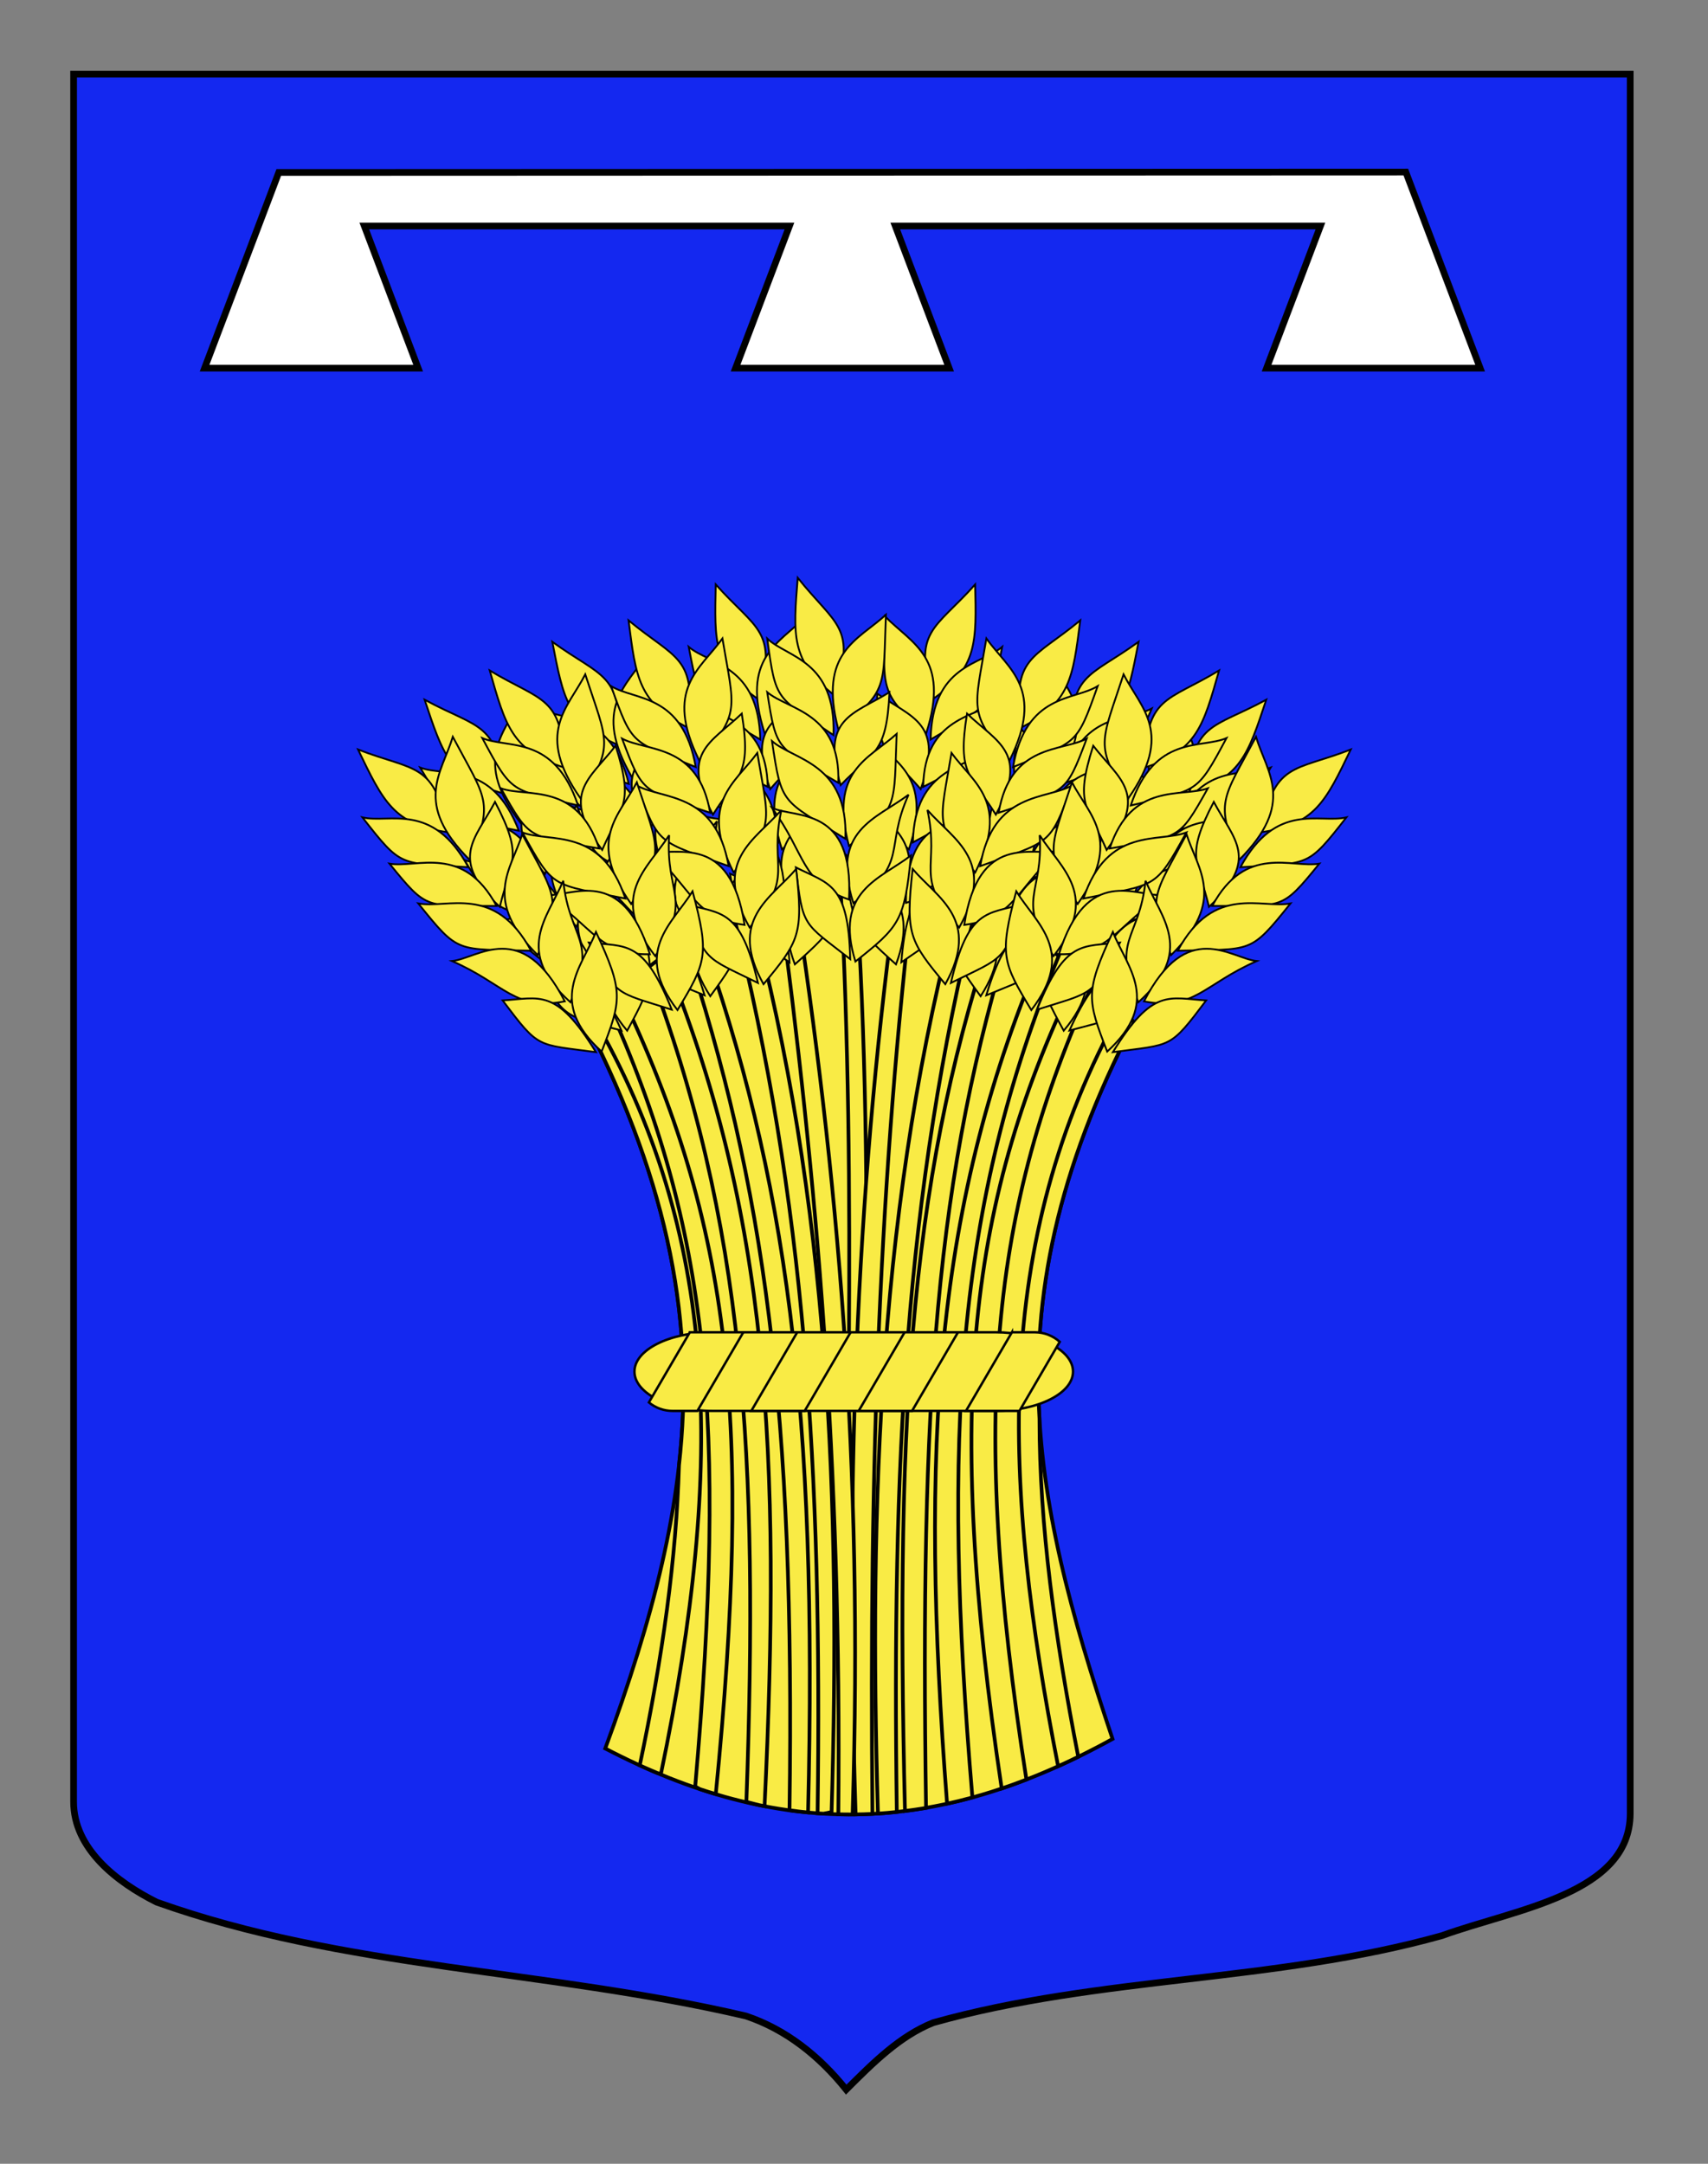 <?xml version="1.0" encoding="utf-8"?>
<!-- Generator: Adobe Illustrator 15.1.0, SVG Export Plug-In . SVG Version: 6.00 Build 0)  -->
<!DOCTYPE svg PUBLIC "-//W3C//DTD SVG 1.1//EN" "http://www.w3.org/Graphics/SVG/1.1/DTD/svg11.dtd">
<svg version="1.1" id="Layer_1" xmlns="http://www.w3.org/2000/svg" xmlns:xlink="http://www.w3.org/1999/xlink" x="0px" y="0px"
	 width="255.118px" height="323.148px" viewBox="0 0 255.118 323.148" enable-background="new 0 0 255.118 323.148"
	 xml:space="preserve">
<rect x="0" y="0" width="255.118" height="323.148" fill="#808080" stroke="none"/>
<g id="Calque_2">
	<path fill="#1428F0" stroke="#000000" d="M10.994,11.075c78,0,154.504,0,232.504,0c0,135.583,0,149.083,0,259.75
		c0,12.043-17.099,14.25-28.1,18.25c-25,7-51,6-76,13c-5,2-9,6-13,10c-4-5-9-9-15-11c-30-7-60-7-88-17c-6-3-12.406-8-12.406-15
		C10.994,245.533,10.994,147.45,10.994,11.075z"/>
</g>
<g id="Calque_1">
	<g id="g12588" transform="matrix(0.735,0,0,0.735,-119.429,-219.579)">
		<path id="path6015" fill="#F9EB45" stroke="#010202" stroke-width="0.75" d="M285.486,654.025
			c19.351-52.653,24.324-92.228-3.872-147.582c46.265-45.319,80.426-30.739,111.323,0c-29.095,55.954-21.272,95.184-4.357,145.644
			C352.249,672.131,320.525,672.292,285.486,654.025z"/>
		<path id="path7531" fill="#F9EB45" stroke="#010202" stroke-width="0.75" d="M336.124,477.695
			c-0.957,0.033-1.919,0.097-2.887,0.183c3.492,63.42,0.994,126.466,0.657,189.545c1.288,0.019,2.572,0.008,3.863-0.029
			c-0.463-63.428,2.972-124.954-1.433-189.699C336.255,477.698,336.187,477.693,336.124,477.695z"/>
		<path id="path7559" fill="#F9EB45" stroke="#010202" stroke-width="0.75" d="M344.934,478.152
			c-7.98,57.965-10.811,116.442-8.567,189.27c1.138-0.015,2.277-0.048,3.42-0.105c-0.735-71.897,1.539-130.394,8.368-188.613
			C347.09,478.49,346.012,478.301,344.934,478.152z"/>
		<g id="g7546" transform="matrix(0.489,0,0,0.489,118.361,197.702)">
			<path id="path5862" fill="#F9EB45" stroke="#010202" stroke-width="0.75" d="M495.497,449.49
				c-16.856,18.942-26.106,18.988-17.557,47.624C496.56,483.99,496.033,473.464,495.497,449.49z"/>
			<path id="path5864" fill="#F9EB45" stroke="#010202" stroke-width="0.75" d="M458.043,462.76
				c11.098,11.386,27.246,17.038,17.114,48.584C454.964,494.437,457.575,492.618,458.043,462.76z"/>
			<path id="path5866" fill="#F9EB45" stroke="#010202" stroke-width="0.75" d="M454.754,494.821
				c14.631,10.238,28.008,12.166,18.107,39.709C460.006,519.507,454.496,520.954,454.754,494.821z"/>
			<path id="path5868" fill="#F9EB45" stroke="#010202" stroke-width="0.75" d="M450.816,511.959
				c11.108,11.16,27.262,16.717,17.166,47.594C447.775,542.973,450.383,541.196,450.816,511.959z"/>
			<path id="path5870" fill="#F9EB45" stroke="#010202" stroke-width="0.75" d="M444.454,536.902
				c12.963,10.929,31.701,16.478,20.356,46.286C442.4,564.879,453.416,560.225,444.454,536.902z"/>
			<path id="path5872" fill="#F9EB45" stroke="#010202" stroke-width="0.75" d="M442.049,562.048
				c12.194,10.551,31.291,16.467,20.563,45.299C445.324,591.921,443.099,589.498,442.049,562.048z"/>
			<path id="path5874" fill="#F9EB45" stroke="#010202" stroke-width="0.75" d="M506.736,475.417
				c-8.758,7.488-29.009,7.262-29.759,38.509C501.9,499.042,501.628,501.765,506.736,475.417z"/>
			<path id="path5876" fill="#F9EB45" stroke="#010202" stroke-width="0.75" d="M505.484,497.671
				c-9.33,6.963-31.024,6.596-31.595,35.925C500.48,519.809,500.213,522.363,505.484,497.671z"/>
			<path id="path5878" fill="#F9EB45" stroke="#010202" stroke-width="0.75" d="M502.367,517.832
				c-9.661,7.537-32.085,7.197-32.749,38.839C497.14,541.73,496.857,544.485,502.367,517.832z"/>
			<path id="path5880" fill="#F9EB45" stroke="#010202" stroke-width="0.75" d="M500.812,545.527
				c-10.211,3.996-34.002-2.935-34.092,36.279C487.095,575.903,485.64,564.039,500.812,545.527z"/>
			<path id="path5882" fill="#F9EB45" stroke="#010202" stroke-width="0.75" d="M489.535,569.677
				c-14.179,6.256-22.19,5.277-24.708,36.807C485.395,592.155,485.153,594.747,489.535,569.677z"/>
		</g>
		<path id="path7615" fill="#F9EB45" stroke="#010202" stroke-width="0.75" d="M365.228,484.965
			c-17.354,50.63-20.872,98.294-18.829,181.758c1.422-0.178,2.85-0.38,4.277-0.626c-1.195-82.79,1.806-128.678,17.727-179.361
			C367.35,486.112,366.29,485.527,365.228,484.965z"/>
		<g id="g7602" transform="matrix(0.489,0,0,0.489,118.361,197.702)">
			<path id="path5888" fill="#F9EB45" stroke="#010202" stroke-width="0.75" d="M563.415,473.314
				c-20.492,14.933-29.542,13.012-27.265,42.812C557.131,507.257,558.853,496.855,563.415,473.314z"/>
			<path id="path5890" fill="#F9EB45" stroke="#010202" stroke-width="0.75" d="M523.997,478.332
				c8.429,13.483,23.008,22.434,6.408,51.108C514.265,508.633,517.205,507.412,523.997,478.332z"/>
			<path id="path5892" fill="#F9EB45" stroke="#010202" stroke-width="0.75" d="M513.979,508.965
				c12.126,13.113,24.793,17.835,9.264,42.647C513.87,534.203,508.18,534.445,513.979,508.965z"/>
			<path id="path5894" fill="#F9EB45" stroke="#010202" stroke-width="0.75" d="M506.491,524.879
				c8.484,13.263,23.093,22.122,6.675,50.151C496.938,554.538,499.86,553.357,506.491,524.879z"/>
			<path id="path5896" fill="#F9EB45" stroke="#010202" stroke-width="0.75" d="M494.98,547.898
				c10.347,13.434,27.483,22.834,10.067,49.55C487.038,574.804,498.788,572.599,494.98,547.898z"/>
			<path id="path5898" fill="#F9EB45" stroke="#010202" stroke-width="0.75" d="M487.291,571.959
				c9.683,12.898,27.088,22.736,10.483,48.636C484.154,601.849,482.493,599.01,487.291,571.959z"/>
			<path id="path5900" fill="#F9EB45" stroke="#010202" stroke-width="0.75" d="M568.893,501.039
				c-10.151,5.459-29.887,0.936-37.253,31.315C559.155,523.098,558.312,525.701,568.893,501.039z"/>
			<path id="path5902" fill="#F9EB45" stroke="#010202" stroke-width="0.75" d="M562.949,522.518
				c-10.594,4.825-31.72-0.136-38.501,28.399C553.362,543.09,552.557,545.529,562.949,522.518z"/>
			<path id="path5904" fill="#F9EB45" stroke="#010202" stroke-width="0.75" d="M555.625,541.558
				c-11.04,5.318-32.885,0.223-40.248,31.002C545.444,563.802,544.579,566.432,555.625,541.558z"/>
			<path id="path5906" fill="#F9EB45" stroke="#010202" stroke-width="0.75" d="M548.224,568.287
				c-10.825,1.738-32.604-10.086-41.015,28.217C528.373,595.066,529.467,583.16,548.224,568.287z"/>
			<path id="path5908" fill="#F9EB45" stroke="#010202" stroke-width="0.75" d="M532.078,589.492
				c-15.186,3.106-22.802,0.449-31.957,30.725C523.26,610.589,522.474,613.066,532.078,589.492z"/>
		</g>
		<path id="path7671" fill="#F9EB45" stroke="#010202" stroke-width="0.75" d="M381.75,496.233
			c-22.637,46.202-27.337,88.14-15.698,165.923c1.667-0.562,3.344-1.164,5.024-1.818c-11.587-74.239-7.294-116.073,13.485-161.723
			C383.627,497.802,382.691,497.009,381.75,496.233z"/>
		<g id="g7658" transform="matrix(0.489,0,0,0.489,118.361,197.702)">
			<path id="path5914" fill="#F9EB45" stroke="#010202" stroke-width="0.75" d="M616.479,497.377
				c-22.255,12.153-30.981,9.079-32.585,38.92C605.849,530.219,608.904,520.13,616.479,497.377z"/>
			<path id="path5916" fill="#F9EB45" stroke="#010202" stroke-width="0.75" d="M576.743,497.25
				c6.61,14.457,19.908,25.225-0.267,51.505C563.17,526.032,566.238,525.197,576.743,497.25z"/>
			<path id="path5918" fill="#F9EB45" stroke="#010202" stroke-width="0.75" d="M562.841,526.323
				c10.325,14.571,22.271,20.898,3.661,43.49C559.463,551.336,553.786,550.839,562.841,526.323z"/>
			<path id="path5920" fill="#F9EB45" stroke="#010202" stroke-width="0.75" d="M553.353,541.131
				c6.697,14.253,20.03,24.929,0.12,50.594C540.034,569.305,543.091,568.51,553.353,541.131z"/>
			<path id="path5922" fill="#F9EB45" stroke="#010202" stroke-width="0.75" d="M538.957,562.469
				c8.522,14.658,24.289,26.202,3.563,50.437C527.593,588.113,539.531,587.452,538.957,562.469z"/>
			<path id="path5924" fill="#F9EB45" stroke="#010202" stroke-width="0.75" d="M528.213,585.331
				c7.926,14.041,23.914,26.055,4.091,49.583C521.231,614.554,519.952,611.53,528.213,585.331z"/>
			<path id="path5926" fill="#F9EB45" stroke="#010202" stroke-width="0.75" d="M618.32,525.578
				c-10.771,4.099-29.759-2.943-40.998,26.223C605.803,546.19,604.63,548.663,618.32,525.578z"/>
			<path id="path5928" fill="#F9EB45" stroke="#010202" stroke-width="0.75" d="M609.641,546.109
				c-11.13,3.411-31.435-4.249-41.855,23.171C597.466,565.265,596.354,567.577,609.641,546.109z"/>
			<path id="path5930" fill="#F9EB45" stroke="#010202" stroke-width="0.75" d="M599.909,564.039
				c-11.633,3.838-32.634-4.042-43.922,25.522C586.932,584.773,585.735,587.27,599.909,564.039z"/>
			<path id="path5932" fill="#F9EB45" stroke="#010202" stroke-width="0.75" d="M589.108,589.587
				c-10.959,0.316-31.024-14.225-44.325,22.663C565.955,613.561,568.583,601.898,589.108,589.587z"/>
			<path id="path5934" fill="#F9EB45" stroke="#010202" stroke-width="0.75" d="M570.351,608.521
				c-15.458,1.11-22.668-2.513-35.667,26.324C558.875,628.29,557.773,630.646,570.351,608.521z"/>
		</g>
		<path id="path7503" fill="#F9EB45" stroke="#010202" stroke-width="0.75" d="M323.892,479.543
			c-1.043,0.278-2.091,0.603-3.146,0.948c7.735,57.657,12.788,115.907,12.109,186.904c0.968,0.024,1.931,0.037,2.901,0.029
			C337.982,594.971,332.689,537.052,323.892,479.543z"/>
		<g id="g7490" transform="matrix(0.489,0,0,0.489,118.361,197.702)">
			<path id="path5741" fill="#F9EB45" stroke="#010202" stroke-width="0.75" d="M387.688,449.489
				c16.856,18.942,26.106,18.988,17.557,47.624C386.624,483.992,387.149,473.463,387.688,449.489z"/>
			<path id="path5743" fill="#F9EB45" stroke="#010202" stroke-width="0.75" d="M425.142,462.76
				c-11.097,11.386-27.246,17.038-17.114,48.584C428.218,494.434,425.607,492.617,425.142,462.76z"/>
			<path id="path5745" fill="#F9EB45" stroke="#010202" stroke-width="0.75" d="M428.43,494.821
				c-14.634,10.238-28.013,12.166-18.107,39.709C423.178,519.507,428.689,520.951,428.43,494.821z"/>
			<path id="path5747" fill="#F9EB45" stroke="#010202" stroke-width="0.75" d="M432.369,511.959
				c-11.108,11.16-27.262,16.717-17.168,47.594C435.41,542.972,432.801,541.196,432.369,511.959z"/>
			<path id="path5749" fill="#F9EB45" stroke="#010202" stroke-width="0.75" d="M438.731,536.901
				c-12.966,10.929-31.701,16.478-20.356,46.286C440.782,564.876,429.769,560.228,438.731,536.901z"/>
			<path id="path5751" fill="#F9EB45" stroke="#010202" stroke-width="0.75" d="M441.135,562.048
				c-12.195,10.551-31.293,16.467-20.563,45.299C437.86,591.918,440.085,589.498,441.135,562.048z"/>
			<path id="path5753" fill="#F9EB45" stroke="#010202" stroke-width="0.75" d="M376.449,475.419
				c8.758,7.488,29.009,7.262,29.759,38.509C381.282,499.042,381.554,501.765,376.449,475.419z"/>
			<path id="path5755" fill="#F9EB45" stroke="#010202" stroke-width="0.75" d="M377.697,497.671
				c9.33,6.963,31.027,6.596,31.594,35.925C382.702,519.809,382.971,522.363,377.697,497.671z"/>
			<path id="path5757" fill="#F9EB45" stroke="#010202" stroke-width="0.75" d="M380.814,517.832
				c9.66,7.537,32.089,7.197,32.75,38.836C386.045,541.729,386.328,544.485,380.814,517.832z"/>
			<path id="path5759" fill="#F9EB45" stroke="#010202" stroke-width="0.75" d="M382.37,545.526
				c10.214,3.996,34.005-2.935,34.092,36.279C396.09,575.9,397.542,564.039,382.37,545.526z"/>
			<path id="path5761" fill="#F9EB45" stroke="#010202" stroke-width="0.75" d="M393.65,569.674
				c14.179,6.256,22.19,5.277,24.706,36.807C397.79,592.155,398.032,594.745,393.65,569.674z"/>
		</g>
		<path id="path7447" fill="#F9EB45" stroke="#010202" stroke-width="0.75" d="M304.591,488.063c-1.034,0.634-2.069,1.305-3.115,2
			c16.42,49.53,22.6,95.517,21.455,176.52c1.255,0.173,2.515,0.324,3.773,0.444C328.694,585.073,322.309,537.622,304.591,488.063z"
			/>
		<g id="g7434" transform="matrix(0.489,0,0,0.489,118.361,197.702)">
			<path id="path5767" fill="#F9EB45" stroke="#010202" stroke-width="0.75" d="M319.77,473.314
				c20.492,14.933,29.542,13.012,27.265,42.812C326.053,507.256,324.331,496.855,319.77,473.314z"/>
			<path id="path5769" fill="#F9EB45" stroke="#010202" stroke-width="0.75" d="M359.185,478.332
				c-8.428,13.483-23.007,22.434-6.408,51.108C368.917,508.633,365.98,507.411,359.185,478.332z"/>
			<path id="path5771" fill="#F9EB45" stroke="#010202" stroke-width="0.75" d="M369.205,508.964
				c-12.127,13.113-24.793,17.835-9.267,42.647C369.314,534.203,375.004,534.445,369.205,508.964z"/>
			<path id="path5773" fill="#F9EB45" stroke="#010202" stroke-width="0.75" d="M376.694,524.876
				c-8.486,13.265-23.093,22.122-6.675,50.151C386.246,554.538,383.322,553.355,376.694,524.876z"/>
			<path id="path5775" fill="#F9EB45" stroke="#010202" stroke-width="0.75" d="M388.204,547.898
				c-10.348,13.434-27.483,22.834-10.069,49.55C396.147,574.802,384.397,572.598,388.204,547.898z"/>
			<path id="path5777" fill="#F9EB45" stroke="#010202" stroke-width="0.75" d="M395.891,571.959
				c-9.68,12.898-27.087,22.736-10.48,48.636C399.03,601.846,400.692,599.009,395.891,571.959z"/>
			<path id="path5779" fill="#F9EB45" stroke="#010202" stroke-width="0.75" d="M314.289,501.038
				c10.151,5.459,29.89,0.936,37.256,31.315C324.029,523.098,324.87,525.701,314.289,501.038z"/>
			<path id="path5781" fill="#F9EB45" stroke="#010202" stroke-width="0.75" d="M320.235,522.518
				c10.594,4.825,31.718-0.136,38.501,28.399C329.823,543.089,330.628,545.529,320.235,522.518z"/>
			<path id="path5783" fill="#F9EB45" stroke="#010202" stroke-width="0.75" d="M327.56,541.558
				c11.04,5.318,32.885,0.223,40.248,31.002C337.741,563.802,338.606,566.432,327.56,541.558z"/>
			<path id="path5785" fill="#F9EB45" stroke="#010202" stroke-width="0.75" d="M334.958,568.287
				c10.827,1.741,32.607-10.083,41.016,28.217C354.811,595.065,353.715,583.16,334.958,568.287z"/>
			<path id="path5787" fill="#F9EB45" stroke="#010202" stroke-width="0.75" d="M351.107,589.492
				c15.183,3.106,22.802,0.449,31.957,30.725C359.925,610.588,360.711,613.064,351.107,589.492z"/>
		</g>
		<path id="path7366" fill="#F9EB45" stroke="#010202" stroke-width="0.75" d="M288.404,500.142
			c-0.837,0.735-1.673,1.487-2.519,2.259c20.835,45.832,24.345,85.434,17.88,159.357l0.948,0.518
			c1.078,0.36,2.161,0.702,3.236,1.022C315.334,588.288,311.404,547.885,288.404,500.142z"/>
		<g id="g7353" transform="matrix(0.489,0,0,0.489,118.361,197.702)">
			<path id="path5793" fill="#F9EB45" stroke="#010202" stroke-width="0.75" d="M266.706,497.377
				c22.255,12.153,30.978,9.079,32.585,38.92C277.335,530.218,274.281,520.13,266.706,497.377z"/>
			<path id="path5795" fill="#F9EB45" stroke="#010202" stroke-width="0.75" d="M306.442,497.25
				c-6.611,14.457-19.909,25.225,0.267,51.505C320.015,526.032,316.947,525.197,306.442,497.25z"/>
			<path id="path5797" fill="#F9EB45" stroke="#010202" stroke-width="0.75" d="M320.344,526.323
				c-10.325,14.571-22.271,20.898-3.661,43.49C323.722,551.336,329.396,550.839,320.344,526.323z"/>
			<path id="path5799" fill="#F9EB45" stroke="#010202" stroke-width="0.75" d="M329.831,541.131
				c-6.698,14.253-20.03,24.926-0.12,50.592C343.148,569.305,340.094,568.51,329.831,541.131z"/>
			<path id="path5801" fill="#F9EB45" stroke="#010202" stroke-width="0.75" d="M344.228,562.466
				c-8.522,14.661-24.289,26.204-3.563,50.437C355.589,588.113,343.654,587.45,344.228,562.466z"/>
			<path id="path5803" fill="#F9EB45" stroke="#010202" stroke-width="0.75" d="M354.969,585.331
				c-7.926,14.041-23.911,26.055-4.091,49.583C361.954,614.554,363.232,611.529,354.969,585.331z"/>
			<path id="path5805" fill="#F9EB45" stroke="#010202" stroke-width="0.75" d="M264.864,525.578
				c10.771,4.099,29.758-2.943,40.997,26.223C277.382,546.19,278.554,548.663,264.864,525.578z"/>
			<path id="path5807" fill="#F9EB45" stroke="#010202" stroke-width="0.75" d="M273.544,546.109
				c11.13,3.411,31.432-4.249,41.855,23.169C285.716,565.265,286.831,567.577,273.544,546.109z"/>
			<path id="path5809" fill="#F9EB45" stroke="#010202" stroke-width="0.75" d="M283.276,564.039
				c11.633,3.838,32.634-4.042,43.922,25.522C296.253,584.773,297.45,587.27,283.276,564.039z"/>
			<path id="path5811" fill="#F9EB45" stroke="#010202" stroke-width="0.75" d="M294.074,589.587
				c10.96,0.316,31.024-14.225,44.328,22.663C317.229,613.561,314.599,601.898,294.074,589.587z"/>
			<path id="path5813" fill="#F9EB45" stroke="#010202" stroke-width="0.75" d="M312.834,608.518
				c15.458,1.112,22.668-2.513,35.667,26.324C324.309,628.29,325.411,630.646,312.834,608.518z"/>
		</g>
		<g id="g7518" transform="matrix(0.489,0,0,0.489,118.361,197.702)">
			<path id="path1900" fill="#F9EB45" stroke="#010202" stroke-width="0.75" d="M421.761,446.718
				c15.768,19.859,24.999,20.422,14.859,48.533C418.764,481.106,419.879,470.624,421.761,446.718z"/>
			<path id="path2789" fill="#F9EB45" stroke="#010202" stroke-width="0.75" d="M458.41,462.069
				c-11.718,10.744-28.157,15.482-19.81,47.545C459.707,493.866,457.202,491.908,458.41,462.069z"/>
			<path id="path3677" fill="#F9EB45" stroke="#010202" stroke-width="0.75" d="M459.895,494.263
				c-15.183,9.403-28.652,10.575-20.307,38.629C453.266,518.618,458.687,520.369,459.895,494.263z"/>
			<path id="path3679" fill="#F9EB45" stroke="#010202" stroke-width="0.75" d="M462.868,511.597
				c-11.718,10.521-28.157,15.161-19.81,46.555C464.163,542.73,461.66,540.81,462.868,511.597z"/>
			<path id="path3681" fill="#F9EB45" stroke="#010202" stroke-width="0.75" d="M467.821,536.855
				c-13.559,10.186-32.577,14.677-22.921,45.07C468.3,564.904,457.564,559.643,467.821,536.855z"/>
			<path id="path3683" fill="#F9EB45" stroke="#010202" stroke-width="0.75" d="M468.811,562.097
				c-12.77,9.849-32.169,14.688-23.076,44.075C463.866,591.733,466.222,589.443,468.811,562.097z"/>
			<path id="path3685" fill="#F9EB45" stroke="#010202" stroke-width="0.75" d="M409.086,471.976
				c8.323,7.967,28.554,8.878,27.551,40.117C412.585,495.832,412.703,498.566,409.086,471.976z"/>
			<path id="path4592" fill="#F9EB45" stroke="#010202" stroke-width="0.75" d="M409.086,494.263
				c8.922,7.477,30.605,8.331,29.528,37.642C412.839,516.648,412.965,519.213,409.086,494.263z"/>
			<path id="path4594" fill="#F9EB45" stroke="#010202" stroke-width="0.75" d="M411.066,514.57
				c9.221,8.065,31.631,8.984,30.518,40.612C414.945,538.721,415.075,541.487,411.066,514.57z"/>
			<path id="path4596" fill="#F9EB45" stroke="#010202" stroke-width="0.75" d="M411.066,542.303
				c9.971,4.564,34.117-1.02,32.003,38.134C423.058,573.404,425.174,561.64,411.066,542.303z"/>
			<path id="path4598" fill="#F9EB45" stroke="#010202" stroke-width="0.75" d="M420.972,567.05
				c13.807,7.045,21.858,6.512,22.603,38.131C423.843,589.726,423.94,592.326,420.972,567.05z"/>
		</g>
		<path id="path7475" fill="#F9EB45" stroke="#010202" stroke-width="0.75" d="M314.85,482.703
			c-1.122,0.485-2.251,1.014-3.388,1.572c14.576,58.387,18.134,112.499,17.178,182.919c0.401,0.029,0.803,0.053,1.207,0.077
			l1.632-0.336C333.354,604.067,331.033,542.749,314.85,482.703z"/>
		<g id="g7462" transform="matrix(0.489,0,0,0.489,118.361,197.702)">
			<path id="path5503" fill="#F9EB45" stroke="#010202" stroke-width="0.75" d="M351.455,464.417
				c19.494,16.214,28.647,14.881,24.472,44.472C355.554,498.691,354.501,488.203,351.455,464.417z"/>
			<path id="path5505" fill="#F9EB45" stroke="#010202" stroke-width="0.75" d="M390.47,471.948
				c-9.272,12.914-24.397,20.914-9.668,50.594C398.241,502.806,395.391,501.4,390.47,471.948z"/>
			<path id="path5507" fill="#F9EB45" stroke="#010202" stroke-width="0.75" d="M398.508,503.157
				c-12.942,12.308-25.883,16.214-11.973,41.969C397.001,528.353,402.667,528.956,398.508,503.157z"/>
			<path id="path5509" fill="#F9EB45" stroke="#010202" stroke-width="0.75" d="M404.962,519.515
				c-9.32,12.697-24.462,20.601-9.868,49.623C412.6,549.726,409.755,548.361,404.962,519.515z"/>
			<path id="path5511" fill="#F9EB45" stroke="#010202" stroke-width="0.75" d="M414.977,543.228
				c-11.187,12.743-28.886,21.028-13.219,48.807C421.182,570.586,409.597,567.634,414.977,543.228z"/>
			<path id="path5513" fill="#F9EB45" stroke="#010202" stroke-width="0.75" d="M421.108,567.732
				c-10.483,12.251-28.485,20.955-13.57,47.866C422.329,597.755,424.168,595.03,421.108,567.732z"/>
			<path id="path5515" fill="#F9EB45" stroke="#010202" stroke-width="0.75" d="M344.212,491.733
				c9.781,6.098,29.767,2.848,35.175,33.633C352.521,514.369,353.193,517.021,344.212,491.733z"/>
			<path id="path5517" fill="#F9EB45" stroke="#010202" stroke-width="0.75" d="M348.77,513.55
				c10.264,5.492,31.662,1.893,36.604,30.804C357.023,534.695,357.673,537.179,348.77,513.55z"/>
			<path id="path5519" fill="#F9EB45" stroke="#010202" stroke-width="0.75" d="M354.863,533.02
				c10.679,6.011,32.803,2.328,38.18,33.51C363.602,555.871,364.293,558.552,354.863,533.02z"/>
			<path id="path5521" fill="#F9EB45" stroke="#010202" stroke-width="0.75" d="M360.537,560.168
				c10.695,2.426,33.186-7.978,39.127,30.782C378.636,588.159,378.304,576.211,360.537,560.168z"/>
			<path id="path5523" fill="#F9EB45" stroke="#010202" stroke-width="0.75" d="M375.293,582.363
				c14.957,4.075,22.728,1.904,29.928,32.705C382.746,603.976,383.371,606.5,375.293,582.363z"/>
		</g>
		<path id="path7338" fill="#F9EB45" stroke="#010202" stroke-width="0.75" d="M282.923,505.182
			c-0.436,0.419-0.876,0.839-1.312,1.268c17.172,33.714,22.048,61.566,18.858,90.092c-0.003,0.016,0.001,0.032,0,0.047
			c-0.54,18.656-3.299,38.755-7.972,60.865c1.211,0.553,2.415,1.066,3.618,1.574l0.686,0.167
			C309.967,595.9,308.527,549.391,282.923,505.182z"/>
		<path id="path7394" fill="#F9EB45" stroke="#010202" stroke-width="0.75" d="M297.337,492.966c-1.057,0.775-2.12,1.571-3.19,2.411
			c19.678,51.578,22.549,99.493,20.018,169.497l2.58,0.657c0.372,0.077,0.744,0.141,1.116,0.213
			C321.3,594.463,318.711,544.759,297.337,492.966z"/>
		<g id="g7381" transform="matrix(0.489,0,0,0.489,118.361,197.702)">
			<path id="path5529" fill="#F9EB45" stroke="#010202" stroke-width="0.75" d="M293.759,485.235
				c21.7,13.124,30.551,10.434,30.836,40.318C302.93,518.514,300.325,508.298,293.759,485.235z"/>
			<path id="path5531" fill="#F9EB45" stroke="#010202" stroke-width="0.75" d="M333.462,486.857
				c-7.242,14.155-20.998,24.322-2.006,51.47C345.754,516.211,342.724,515.242,333.462,486.857z"/>
			<path id="path5533" fill="#F9EB45" stroke="#010202" stroke-width="0.75" d="M346.069,516.515
				c-10.956,14.103-23.173,19.894-5.573,43.283C348.343,541.653,354.033,541.406,346.069,516.515z"/>
			<path id="path5535" fill="#F9EB45" stroke="#010202" stroke-width="0.75" d="M354.896,531.728
				c-7.319,13.945-21.112,24.02-2.35,50.543C366.956,560.459,363.94,559.532,354.896,531.728z"/>
			<path id="path5537" fill="#F9EB45" stroke="#010202" stroke-width="0.75" d="M368.338,553.678
				c-9.161,14.269-25.424,25.108-5.783,50.23C378.557,579.804,366.662,578.612,368.338,553.678z"/>
			<path id="path5539" fill="#F9EB45" stroke="#010202" stroke-width="0.75" d="M378.059,576.991
				c-8.538,13.684-25.035,24.975-6.272,49.354C383.749,606.497,385.161,603.527,378.059,576.991z"/>
			<path id="path5541" fill="#F9EB45" stroke="#010202" stroke-width="0.75" d="M290.677,513.327
				c10.581,4.57,29.86-1.629,39.8,28.005C302.272,534.47,303.333,536.988,290.677,513.327z"/>
			<path id="path5543" fill="#F9EB45" stroke="#010202" stroke-width="0.75" d="M298.442,534.219
				c10.97,3.898,31.59-2.859,40.794,24.994C309.76,553.89,310.769,556.251,298.442,534.219z"/>
			<path id="path5545" fill="#F9EB45" stroke="#010202" stroke-width="0.75" d="M307.372,552.56
				c11.457,4.349,32.78-2.598,42.758,27.434C319.424,573.85,320.51,576.396,307.372,552.56z"/>
			<path id="path5547" fill="#F9EB45" stroke="#010202" stroke-width="0.75" d="M317.036,578.561
				c10.937,0.8,31.621-12.846,43.283,24.591C339.112,603.527,336.998,591.763,317.036,578.561z"/>
			<path id="path5549" fill="#F9EB45" stroke="#010202" stroke-width="0.75" d="M334.942,598.299
				c15.395,1.792,22.758-1.51,34.473,27.872C345.536,618.561,346.532,620.962,334.942,598.299z"/>
		</g>
		<g id="g7325" transform="matrix(0.489,0,0,0.489,118.361,197.702)">
			<path id="path5555" fill="#F9EB45" stroke="#010202" stroke-width="0.75" d="M239.035,518.076
				c23.638,9.177,31.892,5.002,37.336,34.386C253.819,549.269,249.486,539.659,239.035,518.076z"/>
			<path id="path5557" fill="#F9EB45" stroke="#010202" stroke-width="0.75" d="M278.423,512.816
				c-4.687,15.194-16.483,27.586,6.914,51.043C295.6,539.602,292.448,539.175,278.423,512.816z"/>
			<path id="path5559" fill="#F9EB45" stroke="#010202" stroke-width="0.75" d="M295.965,539.853
				c-8.358,15.781-19.388,23.599,1.983,43.599C302.544,564.218,308.107,562.991,295.965,539.853z"/>
			<path id="path5561" fill="#F9EB45" stroke="#010202" stroke-width="0.75" d="M307.282,553.311
				c-4.798,14.998-16.645,27.303,6.415,50.186C324.125,579.526,320.994,579.135,307.282,553.311z"/>
			<path id="path5563" fill="#F9EB45" stroke="#010202" stroke-width="0.75" d="M324.315,572.609
				c-6.558,15.637-20.704,29.117,2.978,50.475C338.894,596.575,326.97,597.456,324.315,572.609z"/>
			<path id="path5565" fill="#F9EB45" stroke="#010202" stroke-width="0.75" d="M337.918,593.893
				c-6.047,14.949-20.344,28.924,2.347,49.699C348.618,621.974,349.496,618.805,337.918,593.893z"/>
			<path id="path5567" fill="#F9EB45" stroke="#010202" stroke-width="0.75" d="M240.852,546.277
				c11.209,2.671,29.131-6.759,44.042,20.71C255.924,565.099,257.406,567.401,240.852,546.277z"/>
			<path id="path5569" fill="#F9EB45" stroke="#010202" stroke-width="0.75" d="M252.108,565.516
				c11.478,1.945,30.624-8.271,44.499,17.571C266.654,582.937,268.058,585.089,252.108,565.516z"/>
			<path id="path5571" fill="#F9EB45" stroke="#010202" stroke-width="0.75" d="M264.076,582.039
				c12.033,2.304,31.837-8.22,46.852,19.635C279.62,600.922,281.13,603.244,264.076,582.039z"/>
			<path id="path5573" fill="#F9EB45" stroke="#010202" stroke-width="0.75" d="M278.081,605.975
				c10.913-1.099,28.93-18.115,46.884,16.752C304.138,626.761,300.025,615.536,278.081,605.975z"/>
			<path id="path5575" fill="#F9EB45" stroke="#010202" stroke-width="0.75" d="M299.128,622.331
				c15.474-0.892,22.154-5.418,38.771,21.499C313.062,640.451,314.458,642.646,299.128,622.331z"/>
		</g>
		<path id="path7587" fill="#F9EB45" stroke="#010202" stroke-width="0.75" d="M357.486,481.406
			c-16.349,60.503-18.438,122.725-16.583,185.851c1.279-0.082,2.552-0.199,3.833-0.336c-0.977-71.081,1.644-125.201,16.186-184.064
			C359.78,482.344,358.637,481.847,357.486,481.406z"/>
		<g id="g7574" transform="matrix(0.489,0,0,0.489,118.361,197.702)">
			<path id="path5581" fill="#F9EB45" stroke="#010202" stroke-width="0.75" d="M539.177,464.417
				c-19.497,16.214-28.652,14.881-24.474,44.472C535.075,498.691,536.131,488.203,539.177,464.417z"/>
			<path id="path5583" fill="#F9EB45" stroke="#010202" stroke-width="0.75" d="M500.162,471.948
				c9.272,12.914,24.396,20.914,9.667,50.594C492.391,502.806,495.241,501.4,500.162,471.948z"/>
			<path id="path5585" fill="#F9EB45" stroke="#010202" stroke-width="0.75" d="M492.121,503.157
				c12.942,12.308,25.881,16.214,11.976,41.969C493.628,528.353,487.965,528.956,492.121,503.157z"/>
			<path id="path5587" fill="#F9EB45" stroke="#010202" stroke-width="0.75" d="M485.667,519.515
				c9.319,12.697,24.461,20.601,9.871,49.623C478.032,549.726,480.874,548.361,485.667,519.515z"/>
			<path id="path5589" fill="#F9EB45" stroke="#010202" stroke-width="0.75" d="M475.655,543.228
				c11.187,12.743,28.886,21.028,13.216,48.807C469.448,570.586,481.032,567.634,475.655,543.228z"/>
			<path id="path5591" fill="#F9EB45" stroke="#010202" stroke-width="0.75" d="M469.521,567.732
				c10.486,12.251,28.484,20.955,13.57,47.866C468.3,597.755,466.461,595.03,469.521,567.732z"/>
			<path id="path5593" fill="#F9EB45" stroke="#010202" stroke-width="0.75" d="M546.418,491.733
				c-9.778,6.098-29.767,2.848-35.175,33.633C538.111,514.369,537.436,517.021,546.418,491.733z"/>
			<path id="path5595" fill="#F9EB45" stroke="#010202" stroke-width="0.75" d="M541.859,513.55
				c-10.265,5.492-31.663,1.893-36.603,30.804C533.606,534.695,532.959,537.179,541.859,513.55z"/>
			<path id="path5597" fill="#F9EB45" stroke="#010202" stroke-width="0.75" d="M535.766,533.02
				c-10.676,6.011-32.8,2.328-38.18,33.51C527.03,555.871,526.336,558.552,535.766,533.02z"/>
			<path id="path5599" fill="#F9EB45" stroke="#010202" stroke-width="0.75" d="M530.095,560.168
				c-10.695,2.426-33.186-7.978-39.127,30.782C511.993,588.159,512.328,576.211,530.095,560.168z"/>
			<path id="path5601" fill="#F9EB45" stroke="#010202" stroke-width="0.75" d="M515.336,582.363
				c-14.954,4.075-22.728,1.904-29.925,32.705C507.886,603.976,507.261,606.5,515.336,582.363z"/>
		</g>
		<path id="path7643" fill="#F9EB45" stroke="#010202" stroke-width="0.75" d="M374.848,490.934
			c-22.618,52.068-25.481,101.963-19.895,174.307c1.707-0.375,3.428-0.796,5.145-1.268c-6.16-73.171-3.405-120.147,17.544-170.991
			C376.71,492.277,375.785,491.597,374.848,490.934z"/>
		<g id="g7630" transform="matrix(0.489,0,0,0.489,118.361,197.702)">
			<path id="path5607" fill="#F9EB45" stroke="#010202" stroke-width="0.75" d="M596.87,485.235
				c-21.697,13.124-30.548,10.434-30.836,40.318C587.699,518.514,590.307,508.298,596.87,485.235z"/>
			<path id="path5609" fill="#F9EB45" stroke="#010202" stroke-width="0.75" d="M557.17,486.857
				c7.241,14.155,20.998,24.322,2.005,51.47C544.875,516.211,547.905,515.242,557.17,486.857z"/>
			<path id="path5611" fill="#F9EB45" stroke="#010202" stroke-width="0.75" d="M544.56,516.515
				c10.959,14.103,23.174,19.894,5.576,43.283C542.289,541.653,536.598,541.406,544.56,516.515z"/>
			<path id="path5613" fill="#F9EB45" stroke="#010202" stroke-width="0.75" d="M535.736,531.728
				c7.317,13.945,21.11,24.02,2.35,50.543C523.676,560.459,526.69,559.532,535.736,531.728z"/>
			<path id="path5615" fill="#F9EB45" stroke="#010202" stroke-width="0.75" d="M522.294,553.678
				c9.161,14.269,25.424,25.108,5.783,50.23C512.072,579.804,523.97,578.612,522.294,553.678z"/>
			<path id="path5617" fill="#F9EB45" stroke="#010202" stroke-width="0.75" d="M512.573,576.991
				c8.538,13.684,25.035,24.975,6.27,49.354C506.88,606.497,505.471,603.527,512.573,576.991z"/>
			<path id="path5619" fill="#F9EB45" stroke="#010202" stroke-width="0.75" d="M599.952,513.327
				c-10.578,4.57-29.857-1.629-39.804,28.005C588.36,534.47,587.296,536.988,599.952,513.327z"/>
			<path id="path5621" fill="#F9EB45" stroke="#010202" stroke-width="0.75" d="M592.187,534.219
				c-10.967,3.898-31.59-2.859-40.792,24.994C580.872,553.89,579.86,556.251,592.187,534.219z"/>
			<path id="path5623" fill="#F9EB45" stroke="#010202" stroke-width="0.75" d="M583.257,552.56
				c-11.454,4.349-32.781-2.598-42.755,27.434C571.208,573.85,570.12,576.396,583.257,552.56z"/>
			<path id="path5625" fill="#F9EB45" stroke="#010202" stroke-width="0.75" d="M573.596,578.561
				c-10.937,0.8-31.622-12.846-43.286,24.591C551.52,603.527,553.634,591.763,573.596,578.561z"/>
			<path id="path5627" fill="#F9EB45" stroke="#010202" stroke-width="0.75" d="M555.69,598.299
				c-15.398,1.792-22.758-1.51-34.476,27.872C545.096,618.561,544.1,620.962,555.69,598.299z"/>
		</g>
		<path id="path7699" fill="#F9EB45" stroke="#010202" stroke-width="0.75" d="M390.332,503.898
			c-26.45,47.282-23.993,96.889-12.811,153.738c1.357-0.61,2.722-1.255,4.091-1.923c-4.786-24.556-7.892-47.135-7.879-68.591
			c0-0.036,0-0.072,0-0.108c-1.467-24.912,3.465-50.285,19.211-80.564C392.077,505.587,391.202,504.734,390.332,503.898z"/>
		<g id="g7686" transform="matrix(0.489,0,0,0.489,118.361,197.702)">
			<path id="path5633" fill="#F9EB45" stroke="#010202" stroke-width="0.75" d="M651.594,518.076
				c-23.639,9.177-31.892,5.002-37.337,34.386C636.811,549.269,641.146,539.659,651.594,518.076z"/>
			<path id="path5635" fill="#F9EB45" stroke="#010202" stroke-width="0.75" d="M612.206,512.816
				c4.689,15.194,16.483,27.586-6.911,51.043C595.032,539.602,598.182,539.175,612.206,512.816z"/>
			<path id="path5637" fill="#F9EB45" stroke="#010202" stroke-width="0.75" d="M594.667,539.853
				c8.356,15.781,19.388,23.599-1.985,43.599C588.088,564.218,582.525,562.991,594.667,539.853z"/>
			<path id="path5639" fill="#F9EB45" stroke="#010202" stroke-width="0.75" d="M583.347,553.311
				c4.801,14.998,16.646,27.303-6.414,50.186C566.505,579.526,569.635,579.135,583.347,553.311z"/>
			<path id="path5641" fill="#F9EB45" stroke="#010202" stroke-width="0.75" d="M566.317,572.609
				c6.558,15.637,20.702,29.117-2.981,50.475C551.738,596.575,563.66,597.456,566.317,572.609z"/>
			<path id="path5643" fill="#F9EB45" stroke="#010202" stroke-width="0.75" d="M552.714,593.893
				c6.047,14.949,20.345,28.924-2.347,49.699C542.011,621.974,541.135,618.805,552.714,593.893z"/>
			<path id="path5645" fill="#F9EB45" stroke="#010202" stroke-width="0.75" d="M649.777,546.277
				c-11.209,2.671-29.128-6.759-44.039,20.71C634.705,565.099,633.223,567.401,649.777,546.277z"/>
			<path id="path5647" fill="#F9EB45" stroke="#010202" stroke-width="0.75" d="M638.521,565.516
				c-11.478,1.945-30.621-8.271-44.496,17.571C623.975,582.937,622.572,585.089,638.521,565.516z"/>
			<path id="path5649" fill="#F9EB45" stroke="#010202" stroke-width="0.75" d="M626.556,582.039
				c-12.033,2.304-31.84-8.22-46.854,19.635C611.009,600.922,609.499,603.244,626.556,582.039z"/>
			<path id="path5651" fill="#F9EB45" stroke="#010202" stroke-width="0.75" d="M612.548,605.975
				c-10.91-1.099-28.93-18.115-46.882,16.752C586.491,626.761,590.606,615.536,612.548,605.975z"/>
			<path id="path5653" fill="#F9EB45" stroke="#010202" stroke-width="0.75" d="M591.501,622.331
				c-15.474-0.892-22.154-5.418-38.771,21.499C577.569,640.451,576.174,642.646,591.501,622.331z"/>
		</g>
		<g id="g8124" transform="matrix(0.489,0,0,0.489,118.361,197.702)">
			<path id="rect7704" fill="#F9EB45" stroke="#010202" d="M386.344,760.22h117.389c17.914,0,32.433,7.319,32.433,16.344l0,0
				c0,9.028-14.519,16.342-32.433,16.342H386.344c-17.914,0-32.436-7.317-32.436-16.342l0,0
				C353.908,767.539,368.43,760.22,386.344,760.22z"/>
			<path id="rect7758" fill="#F9EB45" stroke="#010202" d="M376.933,760.225l-17.03,29.155c2.701,2.206,6.112,3.533,9.844,3.533
				h10.311l19.093-32.689H376.933L376.933,760.225z M421.557,760.225l-19.092,32.689h22.187l19.09-32.689H421.557z M466.184,760.225
				l-19.094,32.689h22.187l19.094-32.689H466.184z M510.778,760.225l-19.094,32.689h22.222l16.75-28.718
				c-2.774-2.467-6.381-3.968-10.347-3.968h-9.531V760.225z"/>
		</g>
	</g>
	<path id="path8508" fill="#FFFFFF" stroke="#000000" d="M41.638,25.756L30.559,54.979h31.898l-8.042-21.223h63.5l-8.044,21.223
		h31.899l-8.043-21.223h63.5l-8.043,21.223h31.898L209.98,25.695L41.638,25.756z"/>
</g>
</svg>
